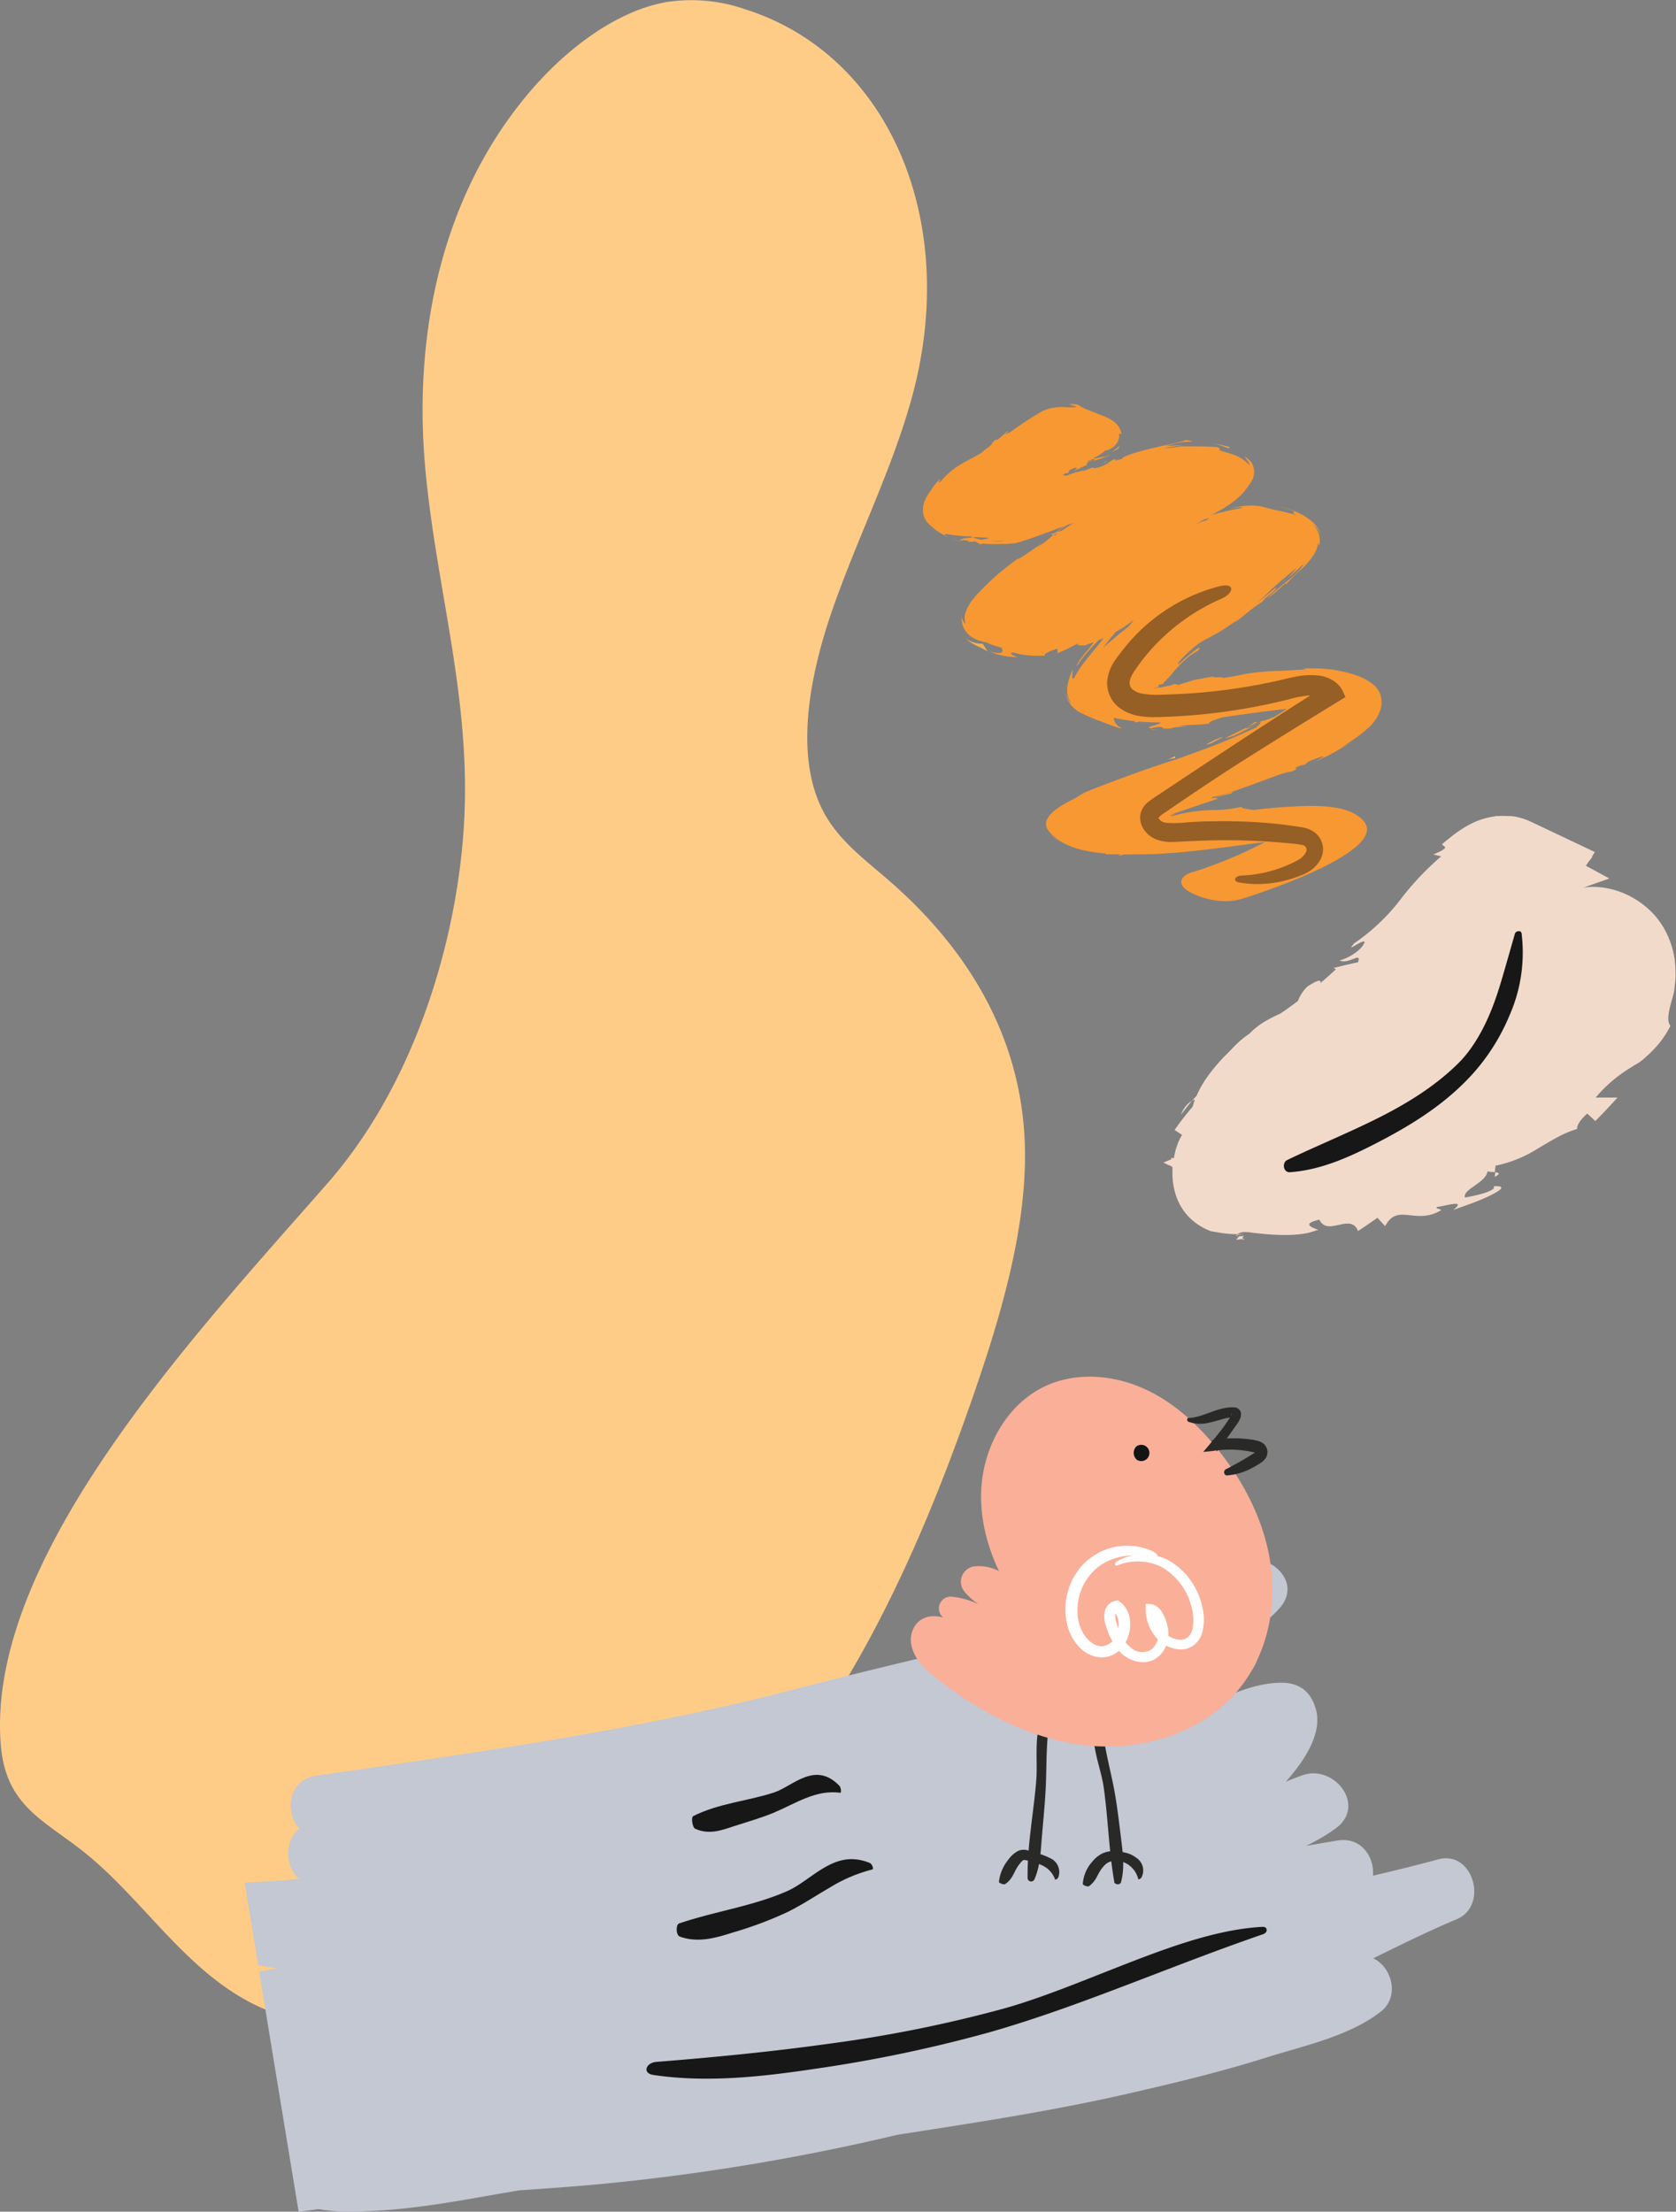 <svg xmlns="http://www.w3.org/2000/svg" viewBox="0 0 362.72 478.58">
	<rect x="0" y="0" width="362.72" height="478.58" fill="#808080" stroke="none"/>
	<defs><style>.cls-1{isolation:isolate;}.cls-2{fill:#fc8;}.cls-3{fill:#f2dacb;}.cls-4,.cls-8{mix-blend-mode:overlay;}.cls-5{fill:#171717;}.cls-6{fill:#f9ae4d;}.cls-7{fill:#f89832;}.cls-8{opacity:0.44;}.cls-9{fill:#c3c8d2;}.cls-10{fill:#292928;}.cls-11{fill:#faaf98;}.cls-12{fill:#fff;}.cls-13{fill:#141413;}#bird{transform-origin:bottom center;-webkit-transform-origin:bottom center;animation:bird 1s linear infinite;-webkit-animation:bird 1s linear infinite;}@keyframes bird{0%,100%{transform:rotate(0deg);}50%{transform:rotate(1deg);}}@-webkit-keyframes bird{0%,100%{-webkit-transform:rotate(0deg);}50%{-webkit-transform:rotate(1deg);}}</style></defs>
	<g class="cls-1">
		<g id="graffiti">
			<path class="cls-2" d="M161.25 2c30.85 9.74 46.37 45.24 36.33 83.14-4.14 15.66-12 31.15-17.43 46.79s-8.1 32.55-1.74 44.09c3.31 6 8.79 10 13.83 14.39 15.93 13.75 28.57 32.49 29.53 56.64.72 18.11-5.14 37.89-11.89 57.11-12.19 34.72-28.78 71.05-57 97.88-19.46 18.54-43.57 31.14-66.45 34.83-10.31 1.66-20.51 1.53-28.9-2-16.64-6.89-26.11-23.71-39.74-34.42-8.57-6.73-16.6-9.89-17.63-23-3.19-40.72 42.46-89.11 70.78-121.48 19.53-22.32 28.4-54.26 29.56-79.19 1.24-26.89-6.34-50.59-8.54-76.34s2.38-56.63 22.6-80.46c8.09-9.53 18.86-17.57 29.52-19.5A35.37 35.37 0 0 1 161.25 2Z"/>
			<g id="items_b">
				<g id="feather">
					<path class="cls-3" d="m323.62 253.67-.14 1c1.37-.73.9-.93.14-1ZM268.16 267.58l1.08-.13-1.29.15.27.09ZM268.15 267.54h.01l-.66.07.65-.07zM269.37 268.05l-.46.06a1.11 1.11 0 0 0 .07.22Z"/><path class="cls-3" d="M268.91 268.11a.75.75 0 0 1 .33-.7l-1.08.13-.64.73ZM267.49 267.46l.43-.05-.34-.11a.55.55 0 0 0-.08.15ZM255.61 241.18c.85-1.12 1.55-2 2.35-3a5.81 5.81 0 0 0-2.35 3ZM358.47 198.48a18.72 18.72 0 0 0-5-4.17 18 18 0 0 0-8.2-2.4 12.69 12.69 0 0 0-2.64.18l5.66-2-5.07-2.75.55-.83.86-1.08-.11-.06.64-1-13.73-6.51a14 14 0 0 0-2.63-.95 13.5 13.5 0 0 0-1.38-.28l-.7-.05h-.5a15.38 15.38 0 0 0-1.92 0c-.32 0-.64 0-.95.1l-.47.06-.29.06a16.83 16.83 0 0 0-2.27.61c-.5.18-.94.36-1.39.57s-.74.36-1.05.52l-.83.47-.62.39-.54.36c-1.27.87-1.95 1.45-2.55 1.92s-.87.72-1.21 1l-.14.05c.14 0 .19.1.25.18s.33.27.5.4a.56.56 0 0 1 0 .17c.06 0-.07.11-.15.19a3.11 3.11 0 0 1-.28.23 5 5 0 0 1-.63.38c-.45.22-.95.4-1.45.67l1.67.4a60.71 60.71 0 0 0-8.89 9.43 43.31 43.31 0 0 1-9.88 9.34c-2.18 2.37 1.64-.82 2.21-.29-.59 2.05-4.41 3.93-5.46 4 1.93 1.07 4.93-2.07 4 .44-2.74.56-5.29 1.24-5.29 1.24l.54.24a60.57 60.57 0 0 1-3.37 3c.14-.7-.3-.84-2.77.73a8.47 8.47 0 0 0-2.1 3.16c-1.05.79-2.09 1.55-3.08 2.24l-.75.5-.62.28c-.9.43-1.78.88-2.6 1.37a15 15 0 0 0-3.44 2.69 18.17 18.17 0 0 0-2.14 1.65c-.69.62-1.35 1.28-2 2l-1.54 1.54a41.6 41.6 0 0 0-2.88 3.39c-.49.67-1 1.35-1.52 2.23a20.94 20.94 0 0 0-1.36 2.63c-.33.36-.66.73-1 1.1a2.1 2.1 0 0 1 .64-.27l-.06.16-.11.32-.22.67c0 .12-.08.26-.12.4a63 63 0 0 0-3.88 5l1.61 1.08a11.67 11.67 0 0 0-.77 1.5c-.12.26-.22.57-.33.86s-.2.57-.31 1-.21.86-.28 1.24l-.09.46a2 2 0 0 1-.54-.14v.36c-.23.08-.47.18-.71.28l-1 .42 1 .5a3.91 3.91 0 0 0 .75.26v.26l.21-.11v.5a20 20 0 0 0 .07 2.5 15.08 15.08 0 0 0 .73 3.36 12.34 12.34 0 0 0 2.49 4.23 12.7 12.7 0 0 0 4.54 3.16l.48.19 1.78.31a24.11 24.11 0 0 0 3.92.34 3 3 0 0 1 2-.44c.27 0 .56 0 .86.07l.45.06.62.07c.88.09 1.8.19 2.75.26 3.81.32 7.93.21 10.39-.85 2.07 0-4.79-1.07.71-2.31.9 1.89 2.6 1.48 4.24 1.12s3.33-.72 4.13 1.35l2.11-1.43 2.09-1.45 1.66 1.81c1.39-2.58 3-2.6 5-2.4s4.41.62 7.16-1.09c-.48-.33-1.17-.24-1-.65 2.06-.25 6.58-1.74 3.56.66.8-.32 2.08-.76 3.49-1.27s3-1.14 4.25-1.75c2.57-1.22 4-2.3 1-2.13.46.48-.58 1-2 1.48a33.08 33.08 0 0 1-4.2.95c-.23-.93.91-1.7 2.15-2.58s2.6-1.87 2.74-3.08a8.59 8.59 0 0 0 1.59.17l.15-1.39a27.53 27.53 0 0 0 9.32-3.81c1.42-.83 2.78-1.66 4.14-2.38a22.21 22.21 0 0 1 4.22-1.76c-.14-.65.56-1.91 2.18-3.33l1.74 1.62s1.23-1.24 2.43-2.51 2.37-2.57 2.37-2.57h-4.73a30.52 30.52 0 0 1 7.68-6.54c.33-.21.68-.45 1-.62l.45-.27.23-.14.29-.21a11.85 11.85 0 0 0 1.21-1c.42-.37.83-.74 1.22-1.14a21.09 21.09 0 0 0 4.1-5.59c-1-1.38-.17-3.79.67-6.92l.12-.46.13-1.12c.07-.57.13-1.16.17-1.76s0-1.38 0-2.08a24.3 24.3 0 0 0-.23-2.45c-.09-.47-.18-.94-.29-1.41a14.09 14.09 0 0 0-.42-1.44 18.21 18.21 0 0 0-3.19-5.87Z"/><path class="cls-3" d="M269.17 267.07h-1.36a.61.61 0 0 0-.17.15ZM267.58 267.3l.06-.05h-.15Z"/><g class="cls-4"><path class="cls-5" d="M279.15 253.65c6.71-.46 12.92-3.28 18.94-6.4 6.55-3.38 13.05-7.34 18.41-12.58a44.43 44.43 0 0 0 10.21-15 33.7 33.7 0 0 0 2.59-17.71c-.1-.73-1.25-.54-1.44.07-.71 2.48-1.39 4.87-2.1 7.33s-1.35 4.71-2.24 7.18c-1.74 4.9-4.42 10.14-8 13.62-5 4.93-11.09 8.68-17.46 11.86s-13 5.88-19.5 9c-1.15.56-.84 2.73.59 2.63Z"/></g>
				</g>
				<g id="paint">
					<path class="cls-6" d="m237.19 100.94.79-.31ZM233.12 102.04l-1 .43a4.82 4.82 0 0 0 1-.43ZM208.14 117.19ZM206.81 116.78c-.69-.23-1.36-.51-1.36-.51a16.1 16.1 0 0 0 2.69.92c-.16-.05-.75-.21-1.33-.41ZM284.61 164.75l-.44.15c-.03.06.17-.02.44-.15ZM268.72 154.78h-.11c.4.02.33.02.11 0ZM278.38 125.26l-.25.16c-.96.96-.51.57.25-.16ZM213.81 140.93h.16l-.2-.08ZM213.19 140.09l-.54-.81h-.55a6.52 6.52 0 0 1-1.26-.24 6.19 6.19 0 0 1-1.3-.53l-.43-.25a.75.75 0 0 1-.16-.11 10.67 10.67 0 0 0 2.69 1.72c.74.32 1.37.7 2.13 1.07 0 0-.08-.09-.19-.24Z"/><path class="cls-7" d="M298.85 150.68a5 5 0 0 0-1.51-2.44 11.33 11.33 0 0 0-3.95-2.14c-.65-.23-1.3-.42-1.92-.58s-1.3-.29-1.95-.42l-1-.19c-.32-.05-.64-.07-1-.1l-1.9-.17c-1.23 0-2.46-.06-3.6.05l.7.17-2.27.11-1.68.12c-1 .06-1.68.08-2.43.09s-1.5.05-2.55.14-2.39.21-4.26.51l.26-.08a48.12 48.12 0 0 1-5.52 1c1.85-.46-3.61.09-1.16-.47-3.67.68-4.57.78-5.16 1l-.95.31-2 .6-.35-.1-.3-.12c-.61.2-1 .35-1.64.49a23.11 23.11 0 0 1-2.91.43h-.24l.3-.05c1.27-.23.88-.32.84-.44s-.06-.07.11-.17a.71.71 0 0 1 .18-.08l.39-.11c.16 0 .4-.1.67-.16H251.72l.14-.16.28-.3.5-.51c.31-.31.55-.58.77-.84s.41-.52.62-.76l.31-.35c.11-.13.16-.2.4-.45.39-.4.75-.79 1.11-1.15s.74-.67 1.1-1a11.46 11.46 0 0 1 2.26-1.49c1.15-1.42-.27-.48-1.71.75-.72.61-1.49 1.24-1.94 1.67s-.66.62-.33.24c-.69.49-.28-.15.59-1.08a34.33 34.33 0 0 1 3.18-2.87c2-1.57 4-1.87 9.06-5.66-.51.38-.51.45-1 .83 2-1.26 3.59-3 6.13-4.54 1-1.4 3-2.33 3-3.11l-4.53 3.72c1.27-1.08 2.41-2.25 3.78-3.53s3-2.64 5.17-4.41a12.54 12.54 0 0 1-.86 1.06c-.41.46-.91 1-1.31 1.35a41.47 41.47 0 0 0 3.62-3.24c0 .19-.28.63-.8 1.22a24 24 0 0 1-2.12 2l-2.64 2.18c-.85.72-1.66 1.43-2.3 2.07a22.44 22.44 0 0 0 2.94-2.37c.94-.81 1.58-1.36 1.08-.52a22.08 22.08 0 0 1 3.39-3.43 17.94 17.94 0 0 0 2.06-2.23l.48-.67a8.46 8.46 0 0 0 .46-.76 5.34 5.34 0 0 0 .63-2l.14.25.12.26a4.86 4.86 0 0 0 0-2.25 4.65 4.65 0 0 0-.56-1.3 6.27 6.27 0 0 0-.42-.59c-.15-.17-.3-.34-.45-.49a4.86 4.86 0 0 1 .39.31 5 5 0 0 1 .8.91 4.28 4.28 0 0 1 .56 1.14 2.79 2.79 0 0 1 .12.41v.16a5 5 0 0 0-.71-2 6.4 6.4 0 0 0-1.24-1.47 12 12 0 0 0-2.6-1.72 15.33 15.33 0 0 0-5.25-1.58 17.31 17.31 0 0 1 3.42.85c.55.22.6.31.52.36s-.86 0 .62.72a47.94 47.94 0 0 0-4.73-1.16c-1.05-.23-1.71-.44-2.45-.62a11.7 11.7 0 0 0-2.85-.34 16.07 16.07 0 0 0-4.7.79 20.43 20.43 0 0 1 2-.39c.89-.08 1.32 0 .24.24-2 .31-4.44 1-5.61 1.28l-.59.25 2.12-1.18a25.11 25.11 0 0 0 3-2 13.58 13.58 0 0 0 3.23-3.5s.07 0 .14-.16l.3-.46a4.61 4.61 0 0 0 .57-1.55 3.78 3.78 0 0 0-.11-1.67 4.53 4.53 0 0 0-.18-.53l-.08-.2a4.43 4.43 0 0 0-1.28-1.28c-.28-.18-.36-.2-.34-.14a2.74 2.74 0 0 0 .34.42 5.35 5.35 0 0 1 .47.67c.25.47.36.82.06.52a12.24 12.24 0 0 0-.94-.85 9.92 9.92 0 0 0-1-.66 10.58 10.58 0 0 0-1.39-.62c-1.29-.44-2-.6-2.44-.75s-.55-.23-.56-.32.37-.29-.51-.55c-1.29-.11-3-.16-5-.16h-2.91l-.42.07c-1.07.17-2.18.3-3.32.38.73-.18 1.4-.29 2.05-.4l1-.15.5-.09a5.7 5.7 0 0 1 .64-.07h-.23a4.1 4.1 0 0 0-.49 0l-1.2.09-1.75.13c1-.29 2-.54 2.79-.73a14.26 14.26 0 0 1 2.27-.23c.47 0 .68 0 .57-.1a6 6 0 0 0-1.47-.26c-.08.13-.33.23-.9.35l-.24.05-.18.06-.37.1-.88.22c-.64.14-1.39.29-2.18.43l-2.4.57c-3.27.78-6.4 1.72-6.48 2.29l-1.09.28-.36.06h-.27a1 1 0 0 0 .24-.09l.22-.08.37-.1-.38.06h-.18a.16.16 0 0 1-.07 0h-.21a1.1 1.1 0 0 0-.32.11 7.59 7.59 0 0 0-.66.46 6.59 6.59 0 0 1-1.1.66 8.3 8.3 0 0 1-1.75.6c-.87.15-1 0-.05-.37l-2.84 1.07c-.45.1.14-.19.61-.36l-1.16.36c-.47.14-1 .28-1.28.36l-.59.19.2-.09-1.2.47a2.68 2.68 0 0 1-.45 0c-.25 0-.39-.08-.43-.15 1.57-.9.21.06 1.13-.38a.67.67 0 0 1 .13-.33c.11-.17.29-.39.29-.39 1-.45 1.32-.48 1.41-.4s-.12.31-.66.7l2.78-1.3c.31-.16.19-.15.09-.17s-.2-.08.06-.27a9.48 9.48 0 0 1 1.82-.9l-.27.24-.2.21 2.09-.69.44-.14h.11a1.23 1.23 0 0 0 .15-.08l.2-.1.85-.42c-.18.06-.59.23-1.11.44l-.2.08h-.38l-.55.1c-.77.16-1.84.5-1.4.08a6.27 6.27 0 0 0 .86-.43 14.53 14.53 0 0 0 1.51-1.12c.26.07.67-.11 1.21-.42l.43-.25.12-.08a1.35 1.35 0 0 0 .17-.17l.39-.41c.1-.16.21-.32.32-.48s.16-.37.25-.56a2.92 2.92 0 0 0 .08-1.32l.27.11.27.13a4 4 0 0 0-1-2.18 3.56 3.56 0 0 0-.61-.57 3.88 3.88 0 0 0-.56-.4 13.1 13.1 0 0 0-2.52-1.14l-.38-.16-.29-.12-.51-.2-.88-.34c-.52-.21-.92-.37-1.25-.52a12.38 12.38 0 0 1-1.39-.78 4.73 4.73 0 0 0-1.9-.15 5.26 5.26 0 0 0 .86.3c.42.13.78.3.64.35a23.86 23.86 0 0 1-2.44 0 11.09 11.09 0 0 0-3.45.32 8.21 8.21 0 0 0-1.67.67c-.44.24-.82.48-1.23.73-.81.49-1.64 1-2.52 1.59s-1.9 1.3-2.9 2.03c-2.6 1.39.28-.53-.7-.1l-2 1.7c-.55.33-.44.12-.38 0-1.79 1.28.1.51-2.73 2.45-.25.48-1.85 1.23-3.79 2.31a18.2 18.2 0 0 0-5.58 4.4c-.87.7.15-.6-.22-.5-.5.6-.93 1.12-1.31 1.56l-.86 1.28a8.58 8.58 0 0 0-1.09 2 5.19 5.19 0 0 0-.29 2.36 4.36 4.36 0 0 0 1.86 3s.21.21.54.49a10.28 10.28 0 0 0 1.29.9 16 16 0 0 0 2 1c-1.46-.72-1.14-.83-.1-.66a42.12 42.12 0 0 0 4.55.46l-.43-.14 1.11.16h-.68l.58.19.8-.09.74.07c.63 0 1.27.07 1.91.07 0 .15-.68.3-1.54.44a19.05 19.05 0 0 1-1.91-.49c-1.35.14-2.66.19-2.45.53.37 0 1.06.1 1.81.19-.36 0-.6.06-.45.14a7.2 7.2 0 0 0 1.68 0l.6.34c.31.17.62.31.62.31l.33-.21 1.15.1c.68 0 1.61.07 2.52 0h1.34l1.16-.1c.68 0 1.12-.11 1.12-.11 2.51-.7 4.72-1.56 7.28-2.48 1.06-.41 2.19-.82 3.41-1.23a10.78 10.78 0 0 0-2.17 1.49c-.7.2-1.4.39-2.13.55 2.11-.45 1.7-.13 1.19.09l.37-.12a1.07 1.07 0 0 1-.16.14 14.48 14.48 0 0 1-3.69 2.64 6.13 6.13 0 0 0 1.38-1.05c-1.63 1.31-5.88 4.18-5 3.29l.72-.53c-1.24.82-2.72 2-4.3 3.24a57.37 57.37 0 0 0-4.48 4.17 23.79 23.79 0 0 0-1.91 2.14 9.29 9.29 0 0 0-1.28 2.23 3.78 3.78 0 0 0-.18 2.88c-.05 0-.26-.16-.46-.48a2.45 2.45 0 0 1-.39-1s0 .22 0 .62a5.64 5.64 0 0 0 .36 1.58 5 5 0 0 0 1.26 1.75 6.54 6.54 0 0 0 1.89 1.09 14.15 14.15 0 0 0 1.87.51 17.43 17.43 0 0 0 3.26 1.12 3.37 3.37 0 0 1 .19.56c.07.44-.37 1-2.95.22l1.15.44a7.34 7.34 0 0 0 1.39.41q.78.16 1.74.33c.64.07 1.35.08 2.14.11-1-.18-2.4-1.05-1-1a14.38 14.38 0 0 0 3.24.61 10.79 10.79 0 0 0 1.4.06h1.07a13.57 13.57 0 0 0 1.51 0c-.76.07-.75-.19-.27-.51a9.17 9.17 0 0 1 2.53-1c-.32.22.41.82-.42 1.12l.87-.36a17.54 17.54 0 0 0 1.84-.84l2.35-1.19c-.89.5.32.66 1.54.51-.16 0 .06-.09.5-.25l1.14-.44a18.77 18.77 0 0 1-1.92 2.43c-1.08 1.3-2 2.8-1.74 2.79 0 0 .33-.52.86-1.25s1.3-1.65 2.09-2.52c.63-.68 1.26-1.34 1.81-1.88l1-.4c-.33.48-.82 1.1-1.43 1.84s-1.5 1.8-2.35 2.89a23 23 0 0 0-2.46 3.67c-.23.33-.34.42-.42.35a.93.93 0 0 1-.1-.58c0-.57.19-1.28.07-1.27a13.24 13.24 0 0 0-1.14 3.57 5.74 5.74 0 0 0 .27 2.52 10.45 10.45 0 0 0 .62 1.32s-.13-.17-.31-.43a4.9 4.9 0 0 1-.57-1.06 5.84 5.84 0 0 1-.3-1.18 3.23 3.23 0 0 1 0-.49 4.7 4.7 0 0 0 .85 3 6.3 6.3 0 0 0 2 1.82 40.68 40.68 0 0 0 4.93 2.13l2.54.95c.87.34 1.62.53 1.77.39a2.57 2.57 0 0 1-1.71-1.87 1.77 1.77 0 0 1 0-.33 40.81 40.81 0 0 0 4.58.72l-.21.18.9.08v-.19c1.57.14 3.16.2 4.75.2.18.18-.45.4-1.12.59-.89.24-1.86.47-.89.71a8.18 8.18 0 0 1 1.88-.34c1.46.1-.6.47 2.57.33.51-.51 6.4-.35 1.47-.52 3.05-.35 3.27-.1 6.84-.53-.77-.14.81-.77 2.82-1.36 1.31-.18 2.6-.38 3.89-.57h.2c3.93-.57 6.71-.91 9.71-1.23a27.39 27.39 0 0 1-2.92 1.83c-.27.07-1 .4-1.62.59s-1 .28-.5-.08a17.4 17.4 0 0 1-2.95 1.67c-3.35 1 3.61-1.7 1-1.12a9.59 9.59 0 0 1-2.34 1.44l-4 2a10.87 10.87 0 0 0 3.34-1.22 93.71 93.71 0 0 0 4.33-2.28c.09.2-.3.64-1.07 1.24l-2.48 1.11c-4.83 2.21-9.83 4-14.85 5.79-4.06 1.2-14 4.79-19.71 7.13-.75.45-1.88 1.08-2.18 1.33l-.42.2c-2 1-7.53 3.79-5.13 6.8 2.74 3.44 7.79 4.49 12.35 4.86-.07 0-.09.1 0 .17H242.72c-.12.09-1.11.18-.23.28a3 3 0 0 1 1.18-.26c1.76 0 3.53 0 5.29-.06h.18c1.47 0 2.93-.14 4.39-.25h.47c.26 0 .53-.06.8-.09 6.34-.54 12.68-1.47 19-2.29a87.09 87.09 0 0 1-9.74 4.43c-2.38.93-3.94 1.49-6 2.11-2.79.82-3.37 2.71-.62 4.27 3 1.68 7.64 2.57 11 1.59 4.63-1.37 32.06-10.5 26.72-16.88-3.34-4-11.89-3.38-16.49-3.12-2.47.14-4.93.38-7.39.67-1.35-.19-2.75-.31-2.58-.68a28.28 28.28 0 0 1-6.65.72 34.07 34.07 0 0 0-8.33 1.28c-1.28 0 1.06-.37.36-.46-.3.1-.62.19-1 .27l.51-.17c2.85-1 5.87-2 10.08-3.42l-.84-.09c2.11-.7 2.59-.75 3.6-1 2.21-1.39-5.89 2.08-3.91.71 1.51-.15 5.21-1.44 8.79-2.75s7-2.7 8.12-2.67c3.18-1.4-1.09 0 2.07-1.39l.94-.16.67-.63c1.05-.42 1.85-.75 2.41-.93s.9-.21 1-.14c-.5.24-1.38.78-1.9 1.07a49.27 49.27 0 0 0 4.86-2.45c1.35-.78 2.57-1.59 3.18-1.95-.28.16-.77.44-1.27.7l-1.5.77a33.73 33.73 0 0 0 6.33-4.46 9.18 9.18 0 0 0 2.55-3.89 5.37 5.37 0 0 0 .22-1.35 6.59 6.59 0 0 0-.14-1.51Zm-55.37-1Zm-18.63-13Zm22.67 15Zm0-.13Zm0 .12Zm-2.24-17.38c-.25.33-.51.67-.79 1-.06.09-.14.17-.2.25-.72.57-1.45 1.14-2.15 1.72-1 .81-2.2 1.82-3.45 2.94.24-.33.5-.65.76-1 .66-.84 1.35-1.66 2-2.45a25.93 25.93 0 0 0 3.83-2.55Zm15.86-21.7a8.22 8.22 0 0 0-3.39 1.61l.84-.61c.63-.4 1.25-.76 1.85-1.11.71-.26 1.99-.64.7.02Zm-24.62-13.01a1.55 1.55 0 0 1-.76.38c-.51.05-.45-.07-.18-.21s.75-.33 1.2-.52c-.06.08-.16.21-.26.35Zm-22.34 17.48h1.49c.49 0 1.09-.06 1.68-.06a9.49 9.49 0 0 1-3.17.03Zm16.84-3.48 1.34-.44c-.86.55-1.78 1.14-2.6 1.69l-1 .31a21.45 21.45 0 0 1 2.26-1.56Zm-2.1 1.82c-.26.17-.49.34-.7.5-.09 0-.11-.12 0-.28Zm9.8 22.56.32-.13v.05Z"/><path class="cls-6" d="M230.62 149.32ZM292.65 160.35l.23-.14ZM234.96 101.65l.26-.08ZM265.92 110.13a7.36 7.36 0 0 0-.82.26c.28-.1.55-.18.82-.26ZM208.42 117.08c-.27-.12-.34-.2-.39-.29-.4-.02-.43.06.39.29ZM250.88 157.98a9.36 9.36 0 0 1-1.83-.23c-.05.07.38.22 1.83.23ZM228.3 181.4c-.15-.15-.37-.34-.58-.53-.39-.41-.76-.85-.76-.85l.33.39c.1.11.21.25.33.4l.43.41a9.37 9.37 0 0 0 .86.72l.35.25c-.18-.13-.68-.57-.68-.57a1.75 1.75 0 0 1-.28-.22ZM229.26 182.19h.06ZM252.79 164.34a6 6 0 0 1 1.56-.23l-.06-.5ZM264.24 159.73c.58-.35.65-.38-1.41.42-.28.25-3.51 1.63-.47.57.14-.14 1.29-.68 1.88-.99ZM241.55 97.18l-.15.08-.83.49.71-.3a2.71 2.71 0 0 0 .49-.22l.37-.36.08-.29a3.55 3.55 0 0 0-.43.38ZM239.06 100.13a1.49 1.49 0 0 0-.15.29 6 6 0 0 1 .54-.62h-.15s-.14.19-.24.33ZM266.08 96.75a28.88 28.88 0 0 0-4.31-.87c2.95.34 4.52 1.55 4.31.87Z"/>
					<g class="cls-8"><path class="cls-5" d="M264.05 126.82a38.8 38.8 0 0 0-20.8 13.5c-.35.41-.66.85-1 1.28s-.63.84-1 1.38a9.37 9.37 0 0 0-1.63 4.47 6.61 6.61 0 0 0 .58 3.11 6.54 6.54 0 0 0 1.9 2.47 9.55 9.55 0 0 0 4.27 1.87 17.7 17.7 0 0 0 3.66.27c1 0 2-.05 3-.09q3-.13 6.08-.4a128.94 128.94 0 0 0 16-2.46c1.32-.29 2.63-.6 3.94-.93a22.9 22.9 0 0 1 3.48-.71 8.49 8.49 0 0 1 2.88.05 3.43 3.43 0 0 1 .82.34 1.78 1.78 0 0 1 .45.49l1.06-3.61q-8.56 5.41-17 10.9c-6 3.92-11.91 7.84-17.76 11.73l-2.19 1.46a26.74 26.74 0 0 0-2.28 1.59 4.51 4.51 0 0 0-1.75 3 4.63 4.63 0 0 0 1 3.23 5.69 5.69 0 0 0 2.51 1.89 9 9 0 0 0 2.85.54c1.87 0 3.56-.16 5.3-.21a143.22 143.22 0 0 1 20.9.53 20.65 20.65 0 0 1 2.53.34 1.05 1.05 0 0 1 .84 1.43 3.94 3.94 0 0 1-1.54 1.69 20.55 20.55 0 0 1-2.3 1.15 28 28 0 0 1-10.1 2.34c-1.55.05-2 1.22-.67 1.48a23.59 23.59 0 0 0 9.47-.26 27 27 0 0 0 4.91-1.64 7.61 7.61 0 0 0 2.95-2.46 4.93 4.93 0 0 0 .92-2.84 4.46 4.46 0 0 0-.47-2 4.78 4.78 0 0 0-1.21-1.51 6 6 0 0 0-2.57-1.16c-.69-.13-1-.17-1.47-.24l-2.56-.35c-1.72-.22-3.46-.38-5.21-.51-3.51-.25-7.09-.32-10.67-.25-1.79 0-3.59.12-5.38.23a23.44 23.44 0 0 1-4.42.09 3.51 3.51 0 0 1-.66-.17 1.75 1.75 0 0 1-.39-.19 1.83 1.83 0 0 1-.54-.59c0-.06-.05-.06-.07 0s-.07 0 0-.09a4.35 4.35 0 0 1 1.25-1.07c5.69-3.88 11.2-7.63 16.4-10.92q10.74-6.8 21.66-13.46l1.17-.71-.57-1.26a5.77 5.77 0 0 0-2.21-2.38 7.7 7.7 0 0 0-2.85-1 16.57 16.57 0 0 0-5.34.26c-1.72.34-3.21.75-4.8 1.08s-3.16.65-4.74.92a126.6 126.6 0 0 1-19.23 1.85 17.64 17.64 0 0 1-4.51-.27 4.48 4.48 0 0 1-1.72-.77 1.81 1.81 0 0 1-.74-1.23c-.15-1 .62-2.32 1.55-3.59a40.74 40.74 0 0 1 2.93-3.73 43.93 43.93 0 0 1 15.31-11.14c2.7-1.14 3.22-3.5-.22-2.76Z"/></g>
				</g>
			</g>
			<g id="items_a">
				<g id="road"><path class="cls-9" d="M78.96 478.47c10.11-.29 20.17-2.21 30.12-3.95l3.28-.56c5.75-.39 11.5-.8 17.22-1.32a472.59 472.59 0 0 0 64.64-10.7c16.61-2.59 33.26-5.1 49.63-8.84 10.12-2.32 20.24-4.73 30.15-7.86 8.23-2.59 17.88-4.58 24.82-9.94 4.15-3.2 2.48-9.6-1.62-11.55 6-2.94 11.95-5.9 18.07-8.46 6.95-2.91 3.58-15-4-12.95q-7 1.88-14.14 3.53c.36-4-2.51-8.46-7.69-7.6-2.27.37-4.54.77-6.81 1.15a39.38 39.38 0 0 0 6.5-3.82c6.64-4.91-.36-13.86-7.22-11.47-1.22.43-2.43.9-3.62 1.4 4.07-4.59 8-10.56 6.46-15.78-1.13-3.93-3.77-5.76-7.85-5.63-7.23.22-13.7 4.18-20.23 6.87-2.75 1.14-5.53 2.23-8.31 3.3a6 6 0 0 0-.93-.73l2.71-1c6.7-2.49 16.35-5.21 20.8-11.25a6.21 6.21 0 0 0-.47-8.28 23.11 23.11 0 0 0 6.6-5.2c4.87-5.83-2.65-12.07-8.41-10.19-6.42 2.08-12.52 6.22-18.66 9.38-.66.23-1.33.45-2 .63-8.19 2.16-16.66 3.64-24.92 5.55-17.28 4-34.47 8-51.64 12.47-33.95 8.82-68.4 13.53-103 18.56-6.15.89-6.84 7.88-3.65 11.46-3.24 2.41-3.19 8.34-.05 10.85-3.84.48-7.83.6-11.79.83l2.93 17.88c1.35.21 2.68.47 4 .66-1.26.25-2.53.47-3.8.7l8.55 52 4.27-.59a41.79 41.79 0 0 0 10.06.45Zm96.86-34.81q-11 2.37-22.24 4.11l-4.09.63Z"/><g class="cls-4"><path class="cls-5" d="M141.45 449c11.56 1.72 23.5.38 35.15-1.37a301.63 301.63 0 0 0 37.75-7.93c10.27-2.95 20-6.56 29.66-10.24s19.23-7.44 29.33-10.92c1.15-.39 1-1.64-.06-1.6-9 .47-18.48 3.74-28.09 7.44s-19.3 7.84-28 10.26a285.62 285.62 0 0 1-37.31 7.53c-12.61 1.77-25.27 3-37.89 4-2.27.23-3.01 2.49-.54 2.83Z"/></g><g class="cls-4"><path class="cls-5" d="M147.13 419.05c4 1.44 7.84.26 11.53-.9a81.17 81.17 0 0 0 11.85-4.45c3.15-1.56 6-3.48 8.93-5.17a33.12 33.12 0 0 1 9.34-4c.4-.09-.08-1.22-.52-1.4-3.89-1.6-6.91-.69-9.76.94s-5.49 4-8.16 5.15c-7.46 3.28-15.61 4.35-23.4 7-.69.29-.66 2.53.19 2.83Z"/></g><g class="cls-4"><path class="cls-5" d="M150.47 395.73c3.07 1.35 5.72.3 8.38-.57 2.9-.95 5.85-1.76 8.69-2.95 4.75-2 9-5 14.31-4.28.3 0 .13-1.18-.17-1.49-5.25-5.47-10 0-14.1 1.41-5.78 1.9-12 2.33-17.55 5.13-.49.24-.21 2.46.44 2.75Z"/></g></g>
				<g id="bird"><path class="cls-10" d="M242.61 407.28c.85-3.17.39-6.38 0-9.55-.43-3.47-.83-6.95-1.46-10.38-1.07-5.73-2.78-11-2.6-16.87 0-.33-.64-.34-.79 0-2.72 5 .33 11.15 1.07 16.07 1 6.85 1.13 13.87 2.33 20.71.09.55 1.27.7 1.45.02ZM223.83 406.75c1.38-3.08 1.37-6.23 1.68-9.53.29-3.55.66-7.11.82-10.68.27-5.94-.09-11.63 1.62-17.39.1-.33-.53-.51-.75-.27-3.94 4.24-2.52 11.21-2.93 16.29-.55 7.08-2 14.17-1.87 21.34a.78.78 0 0 0 1.43.24Z"/><path class="cls-10" d="M235.72 408.12c1.33-1 1.63-2.05 2.31-3.18a6.87 6.87 0 0 1 1.21-1.5 2.84 2.84 0 0 1 1.43-.7 4.75 4.75 0 0 1 3.41.68 5.31 5.31 0 0 1 2.27 3.21c0 .15.6-.16.69-.37a3.27 3.27 0 0 0-1.09-4.24 6.19 6.19 0 0 0-2.26-1.1 12.51 12.51 0 0 0-2.29-.33 5.43 5.43 0 0 0-2.93.52 6.86 6.86 0 0 0-2.13 1.79 8 8 0 0 0-2 4.75c.01.32 1.11.68 1.38.47ZM217.53 407.69c1.4-.92 1.74-2.1 2.41-3.28a9.17 9.17 0 0 1 1.14-1.59 3.89 3.89 0 0 1 .33-.29 1 1 0 0 1 .64 0 13.57 13.57 0 0 1 3.71 1.22 5.19 5.19 0 0 1 2.58 2.95c0 .15.59-.19.67-.4a3.27 3.27 0 0 0-1.51-4.11 18 18 0 0 0-4.09-1.48 7 7 0 0 0-1.41-.41 2.87 2.87 0 0 0-1.71.24 6.24 6.24 0 0 0-2.1 1.91 9.17 9.17 0 0 0-2 4.73c-.04.28 1.05.71 1.34.51Z"/><path class="cls-11" d="M222.46 349.99c-6-7.66-10.31-17-10.13-26.77s5.52-19.67 14.45-23.53c6.45-2.78 14-2.16 20.47.66s11.79 7.69 16.2 13.16c5.75 7.13 10.11 15.56 11.48 24.62s-.42 18.76-5.85 26.14c-7.34 10-20.52 14.53-32.85 13.51s-23.81-6.95-33.51-14.6c-2.34-1.84-4.67-3.88-5.41-6.91a5.44 5.44 0 0 1 1.2-5.08c3-3.13 8.15-.65 11.62 1.91-2.65-1.62-4.48-1.6-6.17-3.24a2.55 2.55 0 0 1 2.1-4.35 16.92 16.92 0 0 1 7.64 2.76 15 15 0 0 1-4.91-3.79 3.36 3.36 0 0 1 2.39-5.57 9.42 9.42 0 0 1 8.1 3.65"/><path class="cls-12" d="M249.41 335.65a13.21 13.21 0 0 0-15.91 3.93 14.2 14.2 0 0 0-2.92 8.39 13.39 13.39 0 0 0 .64 4.48 10.14 10.14 0 0 0 2.47 4.06 6.84 6.84 0 0 0 4.69 2.13 5.77 5.77 0 0 0 4.71-2.47 8 8 0 0 0 1.5-4.62 7.05 7.05 0 0 0-.4-2.49 5 5 0 0 0-1.64-2.3l-.63-.49-.81.21a2.91 2.91 0 0 0-1.85 1.7 4.28 4.28 0 0 0-.27 1.81 7.12 7.12 0 0 0 .25 1.5c.15.5.26.79.41 1.2a13.72 13.72 0 0 0 2.52 4.55 7.16 7.16 0 0 0 5.1 2.44 5.21 5.21 0 0 0 2.95-.86 5.73 5.73 0 0 0 1.94-2.22 7.4 7.4 0 0 0 .36-5.33 9.7 9.7 0 0 0-1-2.38 4.46 4.46 0 0 0-.95-1.12 3 3 0 0 0-1.56-.67l-1.07-.11v1a9.4 9.4 0 0 0 2 6 7.32 7.32 0 0 0 5.45 2.93 4.7 4.7 0 0 0 3-.94 5.21 5.21 0 0 0 1.76-2.57 11.25 11.25 0 0 0 0-5.9 15.33 15.33 0 0 0-6.55-9.46 11.54 11.54 0 0 0-5.68-1.74 12 12 0 0 0-5.94 1.39c-1 .57-.83 1.28-.05 1a11.49 11.49 0 0 1 9.57.45 13.62 13.62 0 0 1 6.2 8 10.84 10.84 0 0 1 .44 5.09c-.34 1.56-1.14 2.48-2.49 2.58a5.08 5.08 0 0 1-4-2 7.22 7.22 0 0 1-1.64-4.63l-1.25 1.05c.3-.05.85.46 1.18 1.19a8.15 8.15 0 0 1 .71 2.35 4.39 4.39 0 0 1-1.44 4.11 3.6 3.6 0 0 1-4.17-.13 7.93 7.93 0 0 1-2.87-4 13.67 13.67 0 0 1-.77-2.45 2.78 2.78 0 0 1 0-1c.09-.29.18-.35.34-.42l-.72-.14c1.13.87 1.31 2.91.8 4.48a3.82 3.82 0 0 1-3.38 3c-1.54 0-3-1.21-3.95-2.69a9.68 9.68 0 0 1-1.3-5.13 11.92 11.92 0 0 1 4.64-9.47 12.54 12.54 0 0 1 10.58-1.91 2.6 2.6 0 0 0 2 .07c.31-.39.1-.91-1-1.45Z"/><path class="cls-10" d="M265.59 319.26a13.41 13.41 0 0 0 5.13-1.48c.4-.2.8-.42 1.18-.64l.58-.36c.21-.14.31-.18.7-.47a3.14 3.14 0 0 0 .56-.55 2.43 2.43 0 0 0 .54-1.24 2.34 2.34 0 0 0-.38-1.62 2.4 2.4 0 0 0-.89-.8 3.38 3.38 0 0 0-.63-.27l-.37-.1-.71-.16a26.54 26.54 0 0 0-9.09.11l1.19 2.38 1.58-2.09c.93-1.25 1.81-2.52 2.69-3.76a6.24 6.24 0 0 0 .66-1.12 2.28 2.28 0 0 0 .19-1.54 1.51 1.51 0 0 0-1.25-1 6.48 6.48 0 0 0-1.24 0c-3.17.26-5.8 2.17-8.85 2.29-.33 0-.33.67 0 .8a7.54 7.54 0 0 0 4.43.22c1.43-.29 2.7-.75 3.84-1a5.11 5.11 0 0 1 .85-.12c.29 0 .6 0 .42-.11a.93.93 0 0 1-.28-.37.45.45 0 0 1 0-.37c.06-.06.05.18 0 .39a3.78 3.78 0 0 1-.17.35l-.31.46-.61.9c-.4.59-.81 1.15-1.22 1.67-.77 1-1.57 1.95-2.37 2.91l-1.36 1.61 2.06-.21a23.75 23.75 0 0 1 9 .31 1.4 1.4 0 0 1 .36.13c.06 0-.08-.1-.05-.23s.05-.07 0 0a3.15 3.15 0 0 1-.4.28c-.64.41-1.29.81-1.94 1.2a78.51 78.51 0 0 1-4 2.2c-.77.27-.61 1.45.16 1.4Z"/><path class="cls-13" d="M246.03 315.87a1.76 1.76 0 1 0-.18-2.81 2 2 0 0 0 .18 2.81Z"/></g>
			</g>
		</g>
	</g>
</svg>